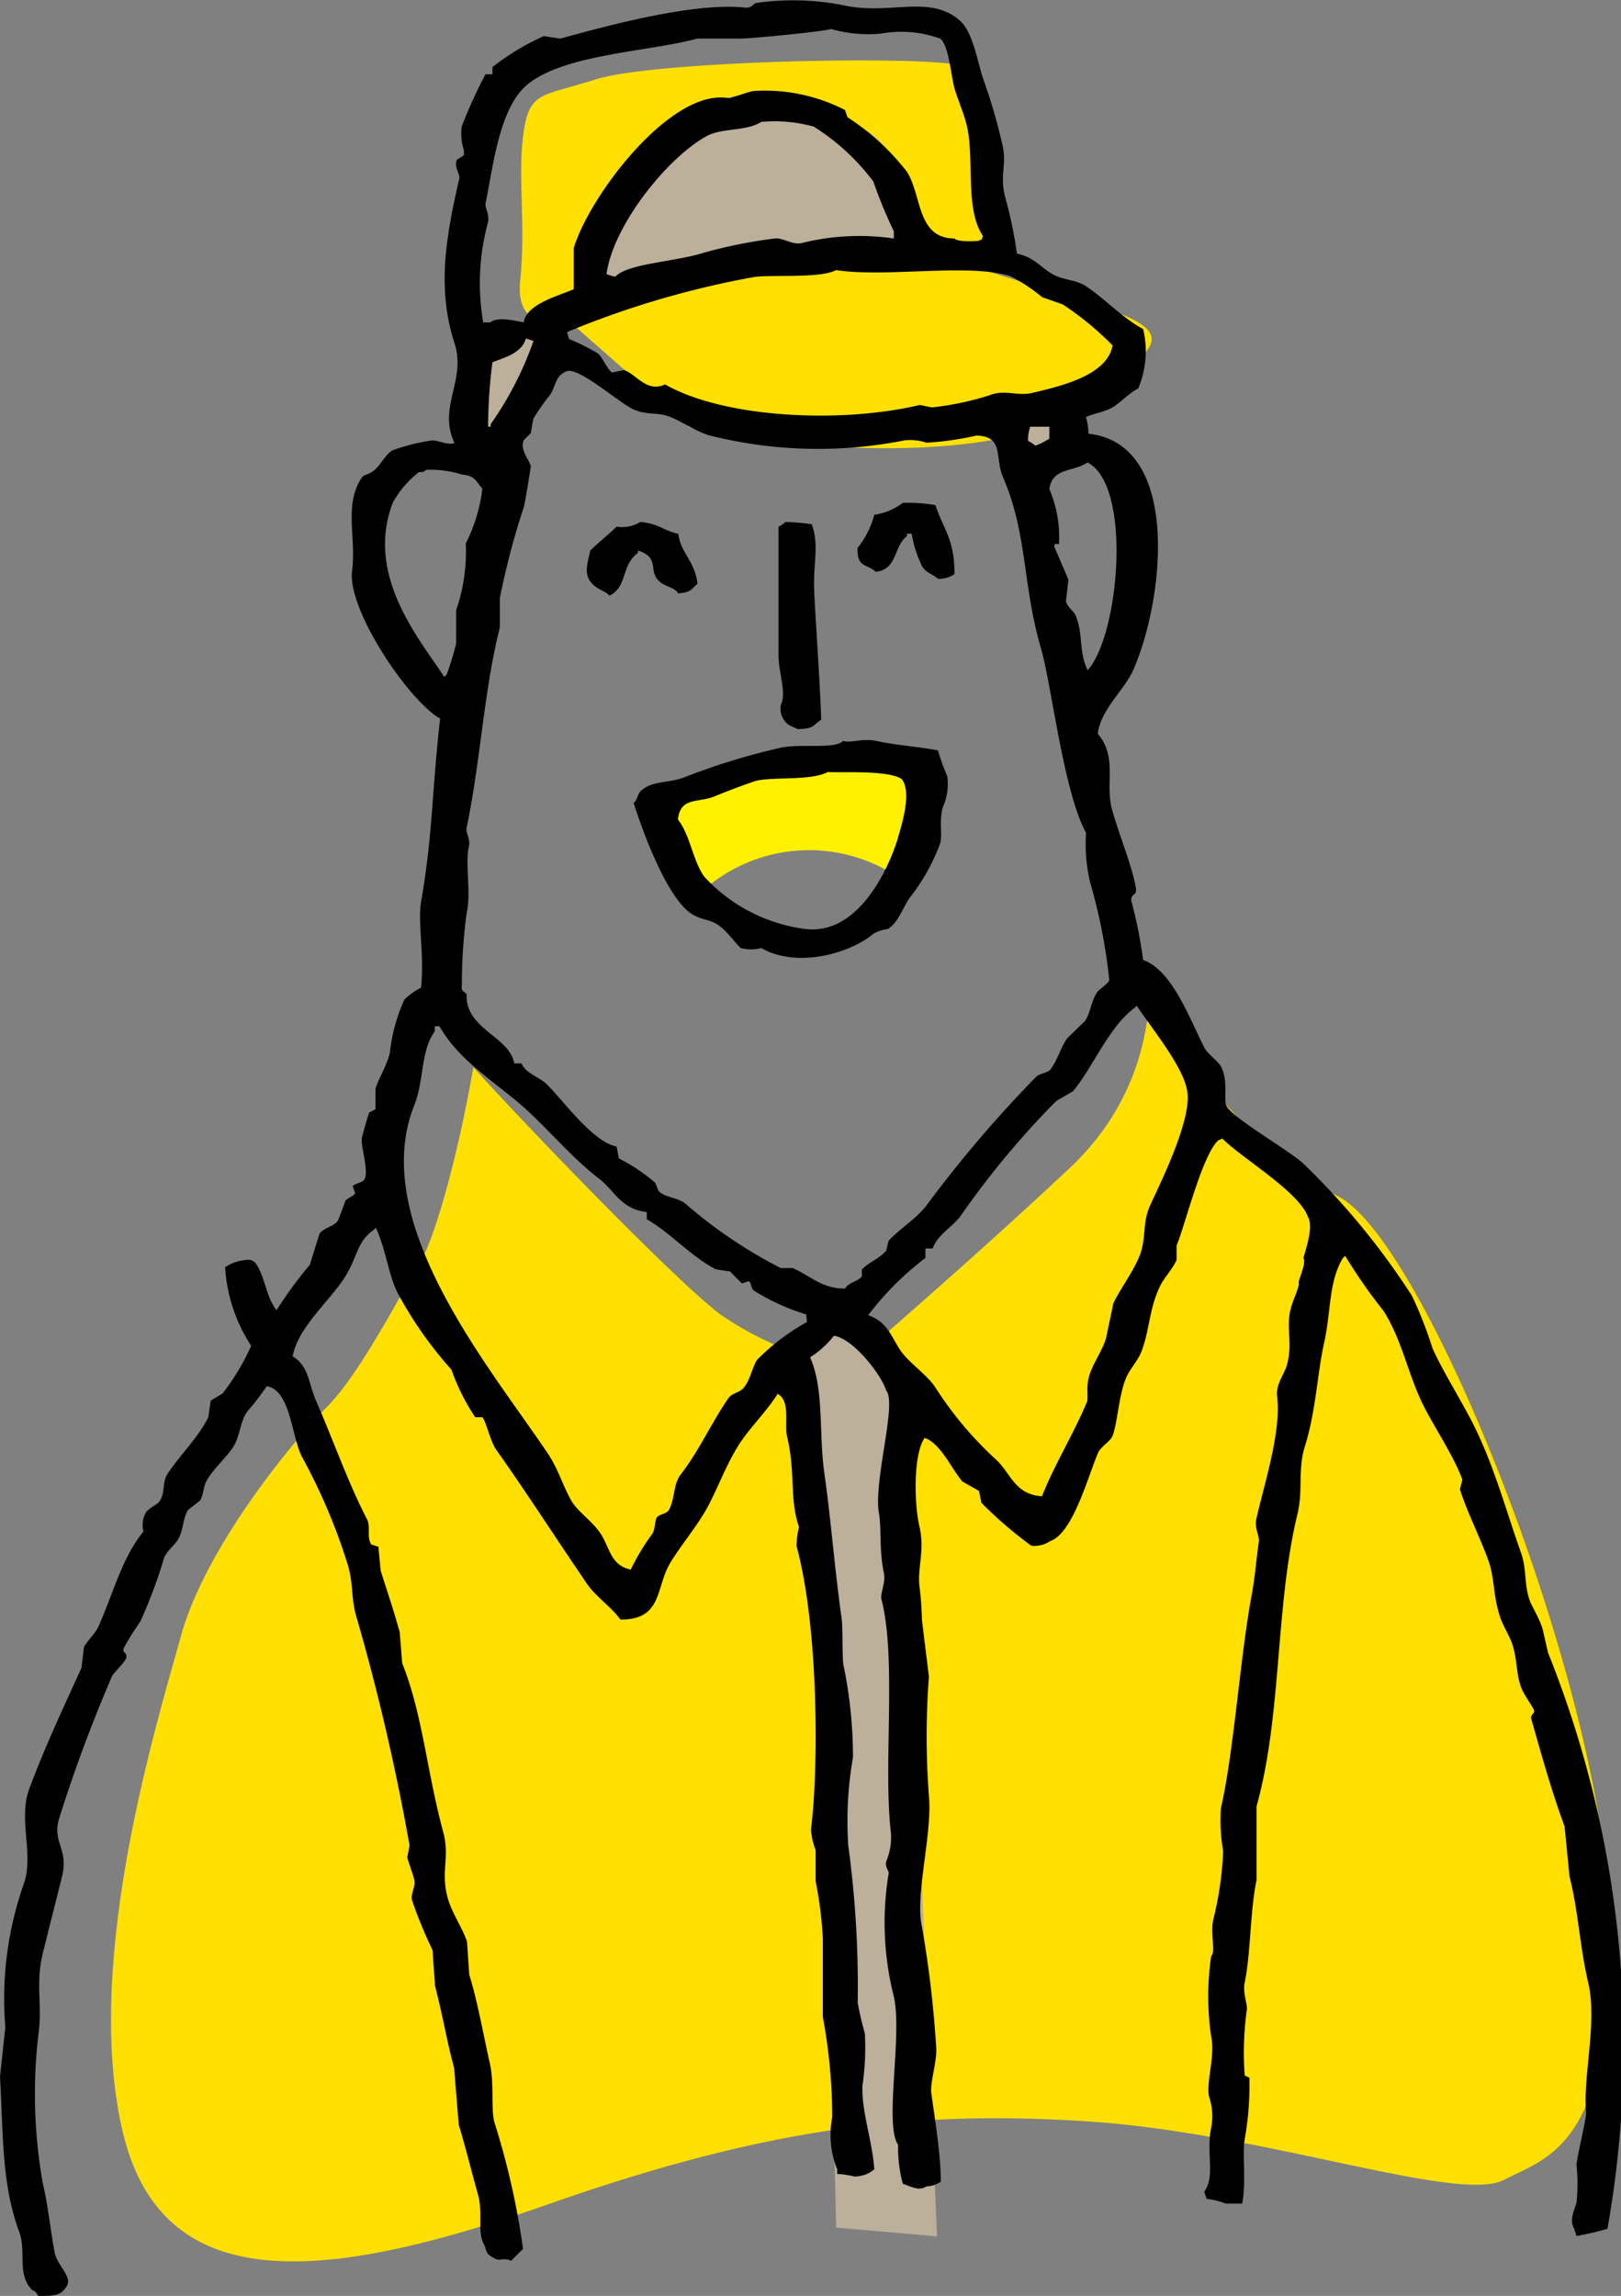<svg xmlns="http://www.w3.org/2000/svg" width="79" height="111.86" viewBox="0 0 79 111.86"><rect x="0" y="0" width="79" height="111.86" fill="#808080" stroke="none"/><defs><style>.cls-1{fill:#fff100;}.cls-2{fill:#ffe000;}.cls-3{fill:#bcb09b;}</style></defs><g id="レイヤー_2" data-name="レイヤー 2"><g id="ヘッダー"><path class="cls-1" d="M34.48,43.2a7.79,7.79,0,0,1,9.12-.57c1.71-3.7,1.28-5.27,1.28-5.27s-4.56-1.71-12.4,1.42A5.85,5.85,0,0,0,34.48,43.2Z"/><path class="cls-2" d="M23.07,52c-.85,4.85-2,8.56-2.56,9.41s-2.86,5.42-4.57,7.13S10,75.42,8.82,79.7,4,95.67,6,103.94s10.27,7.12,20.82,3.42,17.68-4.56,26.23-4,18,4,20.24,2.85,5.42-1.71,5.14-12.83S69.55,60.6,65.27,58.32s-8.66-7.85-9.12-9.7.85,3.71-4,8.27-10.83,9.69-10.83,9.69A15.6,15.6,0,0,1,35.05,64C32.48,62,24.91,54.06,23.07,52Z"/><path class="cls-2" d="M33.62,20.82c7.13,1.57,16.4,1.43,19.25-1.14s5.42-3.28.43-4.85l-5-1.56s1-9.7-1.72-10.13S31.77,3,29.06,3.86s-3.28.57-3.56,2.71.14,4.41-.15,7.12,2.43,2,2.43,2Z"/><path class="cls-3" d="M28.35,14.62s6.84-2.14,9-1.92a53,53,0,0,0,6.84-.22s.86-6-3.42-6.63-4.06-2.56-7.91.43S28.85,12.75,28.35,14.62Z"/><path class="cls-3" d="M43.73,66.7l-2.66-2.9-2.59,2.47,1.41,5.45s1.29,9.39.86,15,0,21.81,0,21.81l4.92.43S44.39,80.7,44.39,75.57A58.46,58.46,0,0,0,43.73,66.7Z"/><path class="cls-3" d="M23,17.19l3.64-1.5s-1.29,5.77-1.93,6.2A2.66,2.66,0,0,1,23,22.1Z"/><polygon class="cls-3" points="48.66 20.61 49.73 23.82 52.3 21.89 52.87 19.68 48.66 20.61"/><path d="M75.18,79.37c-.12-.41-.45-1-.58-1.27-.35-.84-.17-1.59-.47-2.44-.63-1.76-1.19-3.79-2-5.57-.63-1.45-1.69-3-2.32-4.41a20,20,0,0,0-1-2.55,36.22,36.22,0,0,0-5.23-6.38c-.67-.67-3.57-2.29-3.82-2.9-.13-.31.1-1.17-.24-1.86-.14-.28-.66-.64-.81-.92-.71-1.37-1.56-3.79-3-4.3a22.43,22.43,0,0,0-.58-2.9c0-.36.28-.22.23-.58-.15-1-.8-2.55-1.16-3.83s.28-2.57-.7-3.71c.14-1.19,1.3-2.12,1.74-3.13,1.5-3.44,2.34-11-2.2-11.49a2.52,2.52,0,0,0-.12-.81c.36-.17.89-.24,1.28-.46s.79-.69,1.27-.93a4.65,4.65,0,0,0,.24-2.9c-1-.53-1.86-1.47-2.79-2.09-.49-.32-1.08-.28-1.62-.58s-.94-.86-1.74-1A20.5,20.5,0,0,0,49,9.65C48.69,8.53,49.1,8,48.84,7A27.14,27.14,0,0,0,48,4.08c-.38-1-.54-2.54-1.28-3.13C45.23-.27,43.33.76,41.07.25A12.6,12.6,0,0,0,36.89.14c-.18,0-.22.27-.58.23-2.5-.27-6.78.9-9,1.51l-.81-.12A11.81,11.81,0,0,0,24,3.27v.35h-.34a22.76,22.76,0,0,0-1.16,2.55,2.7,2.7,0,0,0,.11,1.16v.23l-.35.23c-.14.38.18.68.12.93-.67,2.89-1.08,5.38-.23,8,.59,1.82-.83,3.09,0,4.87-.39.12-.86-.19-1.16-.12a9.38,9.38,0,0,0-1.86.47c-.38.23-.6.76-.93,1s-.45.15-.58.35c-.87,1.31-.25,2.9-.46,4.52-.25,1.89,2.76,6.34,4.29,7.2-.41,3.58-.35,5.62-.93,8.93-.17,1,.17,2.62,0,4.18a3.33,3.33,0,0,0-.81.58A8.3,8.3,0,0,0,19,51.3c-.15.62-.57,1.3-.7,1.74v1L18,54.2c-.08.16-.32,1.08-.35,1.16-.12.44.34,1.58.12,2.09-.08.17-.49.21-.58.34l.12.35c-.08.14-.38.24-.47.35-.11.31-.23.62-.35.93s-.72.39-.92.69c-.16.51-.31,1-.47,1.51a20.9,20.9,0,0,0-1.62,2.21c-.52-.62-.56-1.68-1.05-2.32a.51.51,0,0,0-.46-.12,2.13,2.13,0,0,0-1,.35,7.9,7.9,0,0,0,1.27,3.83,11.32,11.32,0,0,1-1.39,2.32l-.58.35-.12.81c-.49,1-1.4,1.86-2,2.78-.24.39-.1.87-.35,1.28-.12.21-.57.37-.69.58a1.27,1.27,0,0,0-.12.93c-1.06,1.3-1.46,3-2.2,4.64-.15.34-.57.71-.7,1l-.12,1c-.83,1.83-1.81,3.91-2.55,5.91-.53,1.45.21,3.1-.23,4.53a16.86,16.86,0,0,0-.93,7.07L0,101.18c.16,2.67.06,5.19.93,7.54.37,1-.11,2,.58,2.79.11.16.17,0,.35.35.78,0,1.1,0,1.39-.47s-.45-1-.58-1.62c-.18-.88-.33-2.36-.58-3.37a25,25,0,0,1-.23-7.19c.23-1.5-.15-2.52.23-4.06.31-1.25.58-2.31.93-3.71s-.52-1.66-.12-2.9a71.62,71.62,0,0,1,2.55-6.85c.11-.24.62-.65.7-.92s-.21-.21-.12-.47A13.13,13.13,0,0,1,6.84,79,23.74,23.74,0,0,0,8,75.89c.14-.33.56-.65.7-.93.27-.5.18-.89.46-1.39l.59-.46c.21-.38.14-.67.34-1,.31-.55.94-1.09,1.28-1.62s.32-1.24.7-1.74A13.4,13.4,0,0,0,13,67.54c1.18.18,1.21,2.54,1.74,3.48a28.53,28.53,0,0,1,2.21,5.22c.3,1,.13,1.64.46,2.67a107.89,107.89,0,0,1,2.55,11l-.11.58c.06.28.31.88.35,1.16s-.19.63-.12.93a21.1,21.1,0,0,0,1,2.43l.12,1.74c.41,1.58.57,2.68.93,4,.08.93.15,1.86.23,2.78.31,1,.65,2.39.93,3.37s-.08,1.88.35,2.55c.09.4.17.41.46.58s.4-.07.81.12l.58-.58a37.21,37.21,0,0,0-1.39-6.15c-.19-.65,0-1.92-.23-2.9s-.62-3.14-1-4.3l-.11-1.62c-.21-.64-.73-1.39-.93-2.09-.38-1.32.11-2-.23-3.25-.81-3-1-5.72-2-8.23l-.12-1.51c-.25-.92-.64-2.08-.93-3l-.11-1.16-.35-.11c-.24-.4,0-.91-.23-1.28-.92-1.79-1.58-3.71-2.44-5.68-.41-.94-.35-1.71-1.16-2.21.29-1.51,2-2.85,2.67-4.06.49-.86.5-1.54,1.27-2.09l.12-.11c.53,1.16.63,2.48,1.16,3.36A19.12,19.12,0,0,0,22,66.73a10.41,10.41,0,0,0,1.16,2.32h.35c.2.24.37,1.17.7,1.62,1.5,2.12,2.91,4.32,4.4,6.5.43.62,1.18,1.12,1.63,1.74,2.08,0,1.69-1.57,2.44-2.79.55-.9,1.35-1.83,1.85-2.78s.87-2,1.51-3c.54-.82,1.34-1.6,1.86-2.43.65.37.31,1.46.46,2.09.42,1.72.1,3,.58,4.4a4.08,4.08,0,0,0-.12.93c1.07,3.9,1.09,10.81.7,13.81a3.54,3.54,0,0,0,.23,1v1.51a19.38,19.38,0,0,1,.35,2.78v3.83a27.12,27.12,0,0,1,.46,4.88,4.52,4.52,0,0,0,.24,2.55v.23c.27,0,.73.09.81.12a1.47,1.47,0,0,0,1-.35c-.1-1.41-.62-2.78-.58-4.06a13,13,0,0,0,.12-2.56,15.12,15.12,0,0,1-.35-1.5,50.66,50.66,0,0,0-.46-7.66,18.09,18.09,0,0,1,.23-4.29,22,22,0,0,0-.47-4.53c-.07-.55,0-1.86-.11-2.43-.35-2.57-.49-4.6-.81-6.85-.29-2,0-4.1-.7-5.68a4.48,4.48,0,0,0,1.16-1.05c.93.13,2.3,1.87,2.55,2.67.54.62-.64,4.44-.35,6,.12.64,0,1.81.24,2.9.09.49-.2,1-.12,1.28.75,2.91.07,8.09.46,11.37a3,3,0,0,1-.23,1.39c-.07.28.14.46.12.58a14.64,14.64,0,0,0,.23,5.92c.48,1.84-.47,6.31.23,7.31A6.69,6.69,0,0,0,44,106.4c.37.11.77.38,1.16.12a1.19,1.19,0,0,0,.69-.23c0-1.24-.25-2.8-.46-4.29-.08-.55.31-1.62.23-2.33a52.82,52.82,0,0,0-.69-5.8c-.35-1.52.52-4.55.34-6.38a38.53,38.53,0,0,1,0-5.8c-.11-.92-.23-1.85-.34-2.78a15.63,15.63,0,0,0-.12-1.63c-.11-.86.27-1.74,0-2.9s-.29-3.51.23-4.29c.07-.09,0,0,.12,0,.75.37,1.21,1.46,1.74,2.09l.81.46.12.58a20.24,20.24,0,0,0,2.43,2.09,1.38,1.38,0,0,0,.93-.23c1.1-.38,1.83-3.14,2.32-4.29.14-.32.58-.54.7-.81.26-.63.3-2,.69-2.9.15-.33.57-.84.7-1.16.43-1.06.38-2.1.93-3.25.18-.38.64-.88.81-1.28v-.7c.45-1.11,1.22-4.3,2-5.1.12-.09,0,0,.23-.12,1,1,3.72,2.57,4.18,3.83.27.48-.11,1.55-.23,2,.15.19-.15.82-.23,1.17.08.13-.26.85-.35,1.16-.32,1.09.1,1.72-.23,2.9-.12.42-.54.92-.47,1.5.21,1.72-.62,4.24-1,5.92-.13.5.16.9.11,1.16-.12.8-.17,1.61-.34,2.55-.58,3.09-.87,7.66-1.51,10.44a9,9,0,0,0,.11,2.09,16.25,16.25,0,0,1-.46,3.25c-.19.7.11,1.69-.12,1.86a13.3,13.3,0,0,0,0,3.94c.2.93-.25,2.17-.11,2.9a2.93,2.93,0,0,1,.11,1.51c-.26,1.21.21,2.39-.34,3.13l.11.35a3.73,3.73,0,0,1,.93.23h.81c.2-1.06,0-2.39.12-3.13a15.07,15.07,0,0,0,.23-3l-.23-.11a15.33,15.33,0,0,1,.11-3.25c0-.32-.21-.8-.11-1.28.3-1.44.26-3.49.58-5V88c1.25-4.5.89-9.69,2-14.27.27-1.16,0-2.12.35-3.25.54-1.71.61-3.57.93-5,.36-1.61.22-3,.92-4.18l.12-.11a25.84,25.84,0,0,0,1.86,2.67c.87,1.35,1.15,2.9,1.85,4.41.55,1.16,1.54,2.57,2,3.82l-.12.47c.34,1.09,1,2.38,1.39,3.48.31.86.21,1.68.58,2.78.12.36.47.94.58,1.28.27.82.17,1.48.47,2.2.11.27.49.8.58,1s-.19.21-.12.46c.47,1.65,1,3.56,1.62,5.22l.24,2.44c.44,1.74.48,3.31.92,5.22s-.28,4.59-.11,6.26c0,.41-.41,2-.47,2.56a8.69,8.69,0,0,1,0,1.85c-.09.36-.37.85-.11,1.28l.11.35a14.26,14.26,0,0,0,1.51-.35,51.38,51.38,0,0,0-2.9-28.08ZM53,22.53c2.14,1.1,1.58,8.09.11,10l-.11.12c-.45-1-.19-1.71-.58-2.67-.09-.2-.41-.41-.47-.69l.12-1.05s-.67-1.57-.7-1.62c.11-.24,0-.08.24-.12a5.88,5.88,0,0,0-.47-2.67C51.28,22.76,52.36,23,53,22.53Zm-2.55-.82a1.77,1.77,0,0,0-.35-.23,2,2,0,0,1,.11-.69h.93v.58A3.41,3.41,0,0,1,50.47,21.71Zm-1.16-8.23a8.3,8.3,0,0,1,1.5,1l1,.35a14.63,14.63,0,0,1,2.43,2c-.26,1.49-2.61,2-3.94,2.32-.73.16-1.32-.2-2.09.12a14.38,14.38,0,0,1-2.78.58l-.58-.12c-3.83.91-9.51.65-12.42-1-.9.42-1.4-.51-2-.7l-.58.12c-.25-.17-.45-.72-.69-.93a10.16,10.16,0,0,0-1.4-.7l-.11-.34a44.1,44.1,0,0,1,9.05-2.67c.68-.15,3.31.08,4.06-.35C43.23,13.54,47.31,12.79,49.31,13.48Zm-19.73-.12c.3-2.33,2.91-5.64,4.88-6.73.75-.41,1.92-.22,2.66-.69a7.08,7.08,0,0,1,2.56.23,10.83,10.83,0,0,1,2.9,2.67,24,24,0,0,0,1,2.43v.35a11.59,11.59,0,0,0-4.52.23c-.44.08-.9-.28-1.28-.23a23.29,23.29,0,0,0-3.48.7c-1.41.44-3.7.52-4.29,1.16A1.86,1.86,0,0,1,29.58,13.36ZM23.67,9.88c.38-1.84.66-4.67,2.08-5.8,1.84-1.45,5.86-1.56,8.24-2.2h2.09c.54,0,4.23-.36,4.41-.47a6.71,6.71,0,0,0,2.43.23,5.6,5.6,0,0,1,2.9.24c.43.34.51,1.75.7,2.43.15.52.45,1.21.58,1.74.42,1.63-.11,4.1.81,5.46-.15.28.06.08-.23.23-.11,0-1,.07-1.16-.12-1.84,0-1.59-2.1-2.32-3.25a11.69,11.69,0,0,0-2.9-2.66l-.12-.35a8.55,8.55,0,0,0-4.4-.93c-.23,0-1.16.37-1.28.35-2.81-.49-6.78,4.77-7.54,7.31v2c-.74.33-2.3.71-2.44,1.62-.61-.14-1.36-.26-1.62,0h-.35a11.26,11.26,0,0,1,.23-4.87C23.87,10.42,23.61,10.13,23.67,9.88ZM26,16.61a16.4,16.4,0,0,1-2.09,4.06v.12h-.12A24.07,24.07,0,0,1,24,17.65c.63-.25,1.43-.45,1.63-1.16ZM19.14,24.5A4.79,4.79,0,0,1,20.42,23c.24,0,.22,0,.35-.11a5.13,5.13,0,0,1,1.74.23c.68.07.68.34,1,.69a8.15,8.15,0,0,1-.81,2.67,8.69,8.69,0,0,1-.47,3.25v1.62a14,14,0,0,1-.46,1.51l-.12.12C20.47,31.16,17.78,28.06,19.14,24.5ZM39.33,64.41a10.66,10.66,0,0,0-2.44,1.85c-.29.5-.32,1-.69,1.4-.19.19-.54.23-.7.46-.85,1.23-1.43,2.57-2.32,3.71-.38.49-.27,1.16-.58,1.74-.1.18-.47.21-.58.35s-.08.58-.23.81a11.06,11.06,0,0,0-1.05,1.74c-.91-.18-1-.93-1.39-1.62s-1.17-1.15-1.51-1.74c-.46-.83-.64-1.56-1.16-2.32-2.83-4.21-8.76-11.25-6.49-16.94.49-1.24.3-2.65,1-3.6V50h.23c.86,1.55,2.51,2.6,3.83,3.71s2.47,2.58,3.95,3.72c.75.58,1.07,1.49,2.32,1.62v.35c1.16.67,2.16,1.82,3.36,2.44l.7.11c.19.19.38.39.58.58l.34-.11c.11.08.11.37.24.46a10.62,10.62,0,0,0,2.55,1.16ZM42,61.86v.34c-.27.28-.58.24-.82.58-1.14,0-1.66-.61-2.55-1h-.58a23,23,0,0,1-4.64-3.13c-.36-.3-.9-.28-1.27-.58-.1-.08-.14-.37-.24-.47a8.65,8.65,0,0,0-1.74-1.16l-.11-.58c-1.15-.21-2.6-2.24-3.37-3-.39-.41-1-.5-1.27-1.05h-.35c-.22-1.31-2.39-1.67-2.32-3.36-.09-.17-.28-.09-.23-.47a25.89,25.89,0,0,1,.23-3.48c.23-1-.08-2.38.11-3.25.09-.39-.17-.67-.11-.92.67-3.17.86-6.81,1.62-9.75V29.14a37.5,37.5,0,0,1,1.16-4.41c.07-.18.35-2,.35-2-.06-.33-.54-.77-.35-1.28l.35-.35.12-.69a9.6,9.6,0,0,1,.81-1.16c.32-.49.24-.92.81-1.16s2.58,1.55,3.25,1.85,1.14.13,1.74.35,1.32.74,2,.93a21.64,21.64,0,0,0,9.51.23,2.63,2.63,0,0,1,1.05.12,14.81,14.81,0,0,0,2.43-.35c1.34.05.88,1,1.28,2,1.22,2.82.95,5.25,1.86,8.36.52,1.78,1.1,7,2.2,9A8.06,8.06,0,0,0,53.13,43a26.75,26.75,0,0,1,.93,4.75c-.05.18-.48.44-.58.58-.31.46-.3.9-.58,1.39L52,50.6c-.33.48-.43,1-.81,1.51-.14.17-.53.19-.69.35a60.39,60.39,0,0,0-5.34,6.26c-.49.65-1.31,1.14-1.86,1.74l-.11.47C42.87,61.32,42.32,61.5,42,61.86Zm14-3c-.32.77-.14,1.52-.46,2.32s-1,1.71-1.28,2.32c-.11.54-.23,1.08-.34,1.62s-.65,1.3-.82,1.86-.07.85-.11,1.28c-.64,1.56-1.59,3.07-2.21,4.64-1.37-.08-1.54-1.21-2.32-1.86a17.76,17.76,0,0,1-2.9-3.48c-.45-.65-1.32-1.19-1.74-1.86s-.62-1.32-1.51-1.62a14.45,14.45,0,0,1,2.79-2.79v-.46h.35c.25-.7,1-1.06,1.39-1.62a41.54,41.54,0,0,1,4.64-5.57l.81-.47c1-1.2,1.74-3.13,3-4.06l.11-.11c.65,1,2.2,2.87,2.44,4.06C58.17,54.42,56.56,57.61,56,58.84Z"/><path d="M42.69,27.86c1.06-.13.85-1.23,1.51-1.74V26h.23a5.78,5.78,0,0,0,.47,1.51c.17.4.52.42.81.69a1.32,1.32,0,0,0,.81-.23c0-1.72-.56-2.21-.93-3.36A7.87,7.87,0,0,0,44,24.5a3,3,0,0,1-1.39.58,4.35,4.35,0,0,1-.82,1.62C41.78,27.67,42.19,27.44,42.69,27.86Z"/><path d="M31.09,26.82c1.11.36.47,1,1.05,1.51.3.28.67.24.92.58.61-.05.61-.18.93-.47-.11-1.09-.82-1.49-.93-2.43-.79-.18-.89-.48-1.85-.58a1.73,1.73,0,0,1-1.16.23c-.41.4-.87.76-1.28,1.16-.08.42-.34,1.07,0,1.51s.66.4.93.69c.89-.42.56-1.48,1.39-2.08Z"/><path d="M38.05,34.36a1,1,0,0,0,.35.93c.1.08.36.16.46.23.79,0,.75-.17,1.16-.46-.05-1.72-.28-4.89-.34-6.27s.26-2.2-.12-3.25a10.87,10.87,0,0,0-1.28-.11,1.45,1.45,0,0,1-.34.23v6.26C37.94,32.78,38.35,33.75,38.05,34.36Z"/><path d="M44.32,43.76a9.69,9.69,0,0,0,1.5-2.67c.12-.43-.06-1,.12-1.74a2.81,2.81,0,0,0,.23-1.51,13.43,13.43,0,0,1-.46-1.28c-.91-.18-2-.24-3-.46-.7-.15-1.23.12-1.62,0-.42.43-2.18.1-3.13.35a33,33,0,0,0-4.53,1.39c-.77.33-1.65.17-2.2.7-.18.17-.14.41-.35.58.41,1.29,1.64,4.74,2.9,5.45.46.26.72.2,1.16.46s.77.78,1.16,1.16a2,2,0,0,0,1,0c1.74,1,4.31.27,5.46-.69a1.69,1.69,0,0,1,.69-.23C43.75,45,44,44.23,44.32,43.76Zm-5,1.51a8.07,8.07,0,0,1-5-2.56c-.57-.8-.67-2-1.28-2.78.12-1.14,1-.78,1.86-1.16.45-.19,1.41-.55,1.86-.7.75-.25,2.74,0,3.59-.46.43.06,2.93-.12,3.6.35.5.66,0,2.21-.23,3C43.21,42.55,41.76,45.5,39.33,45.27Z"/></g></g></svg>